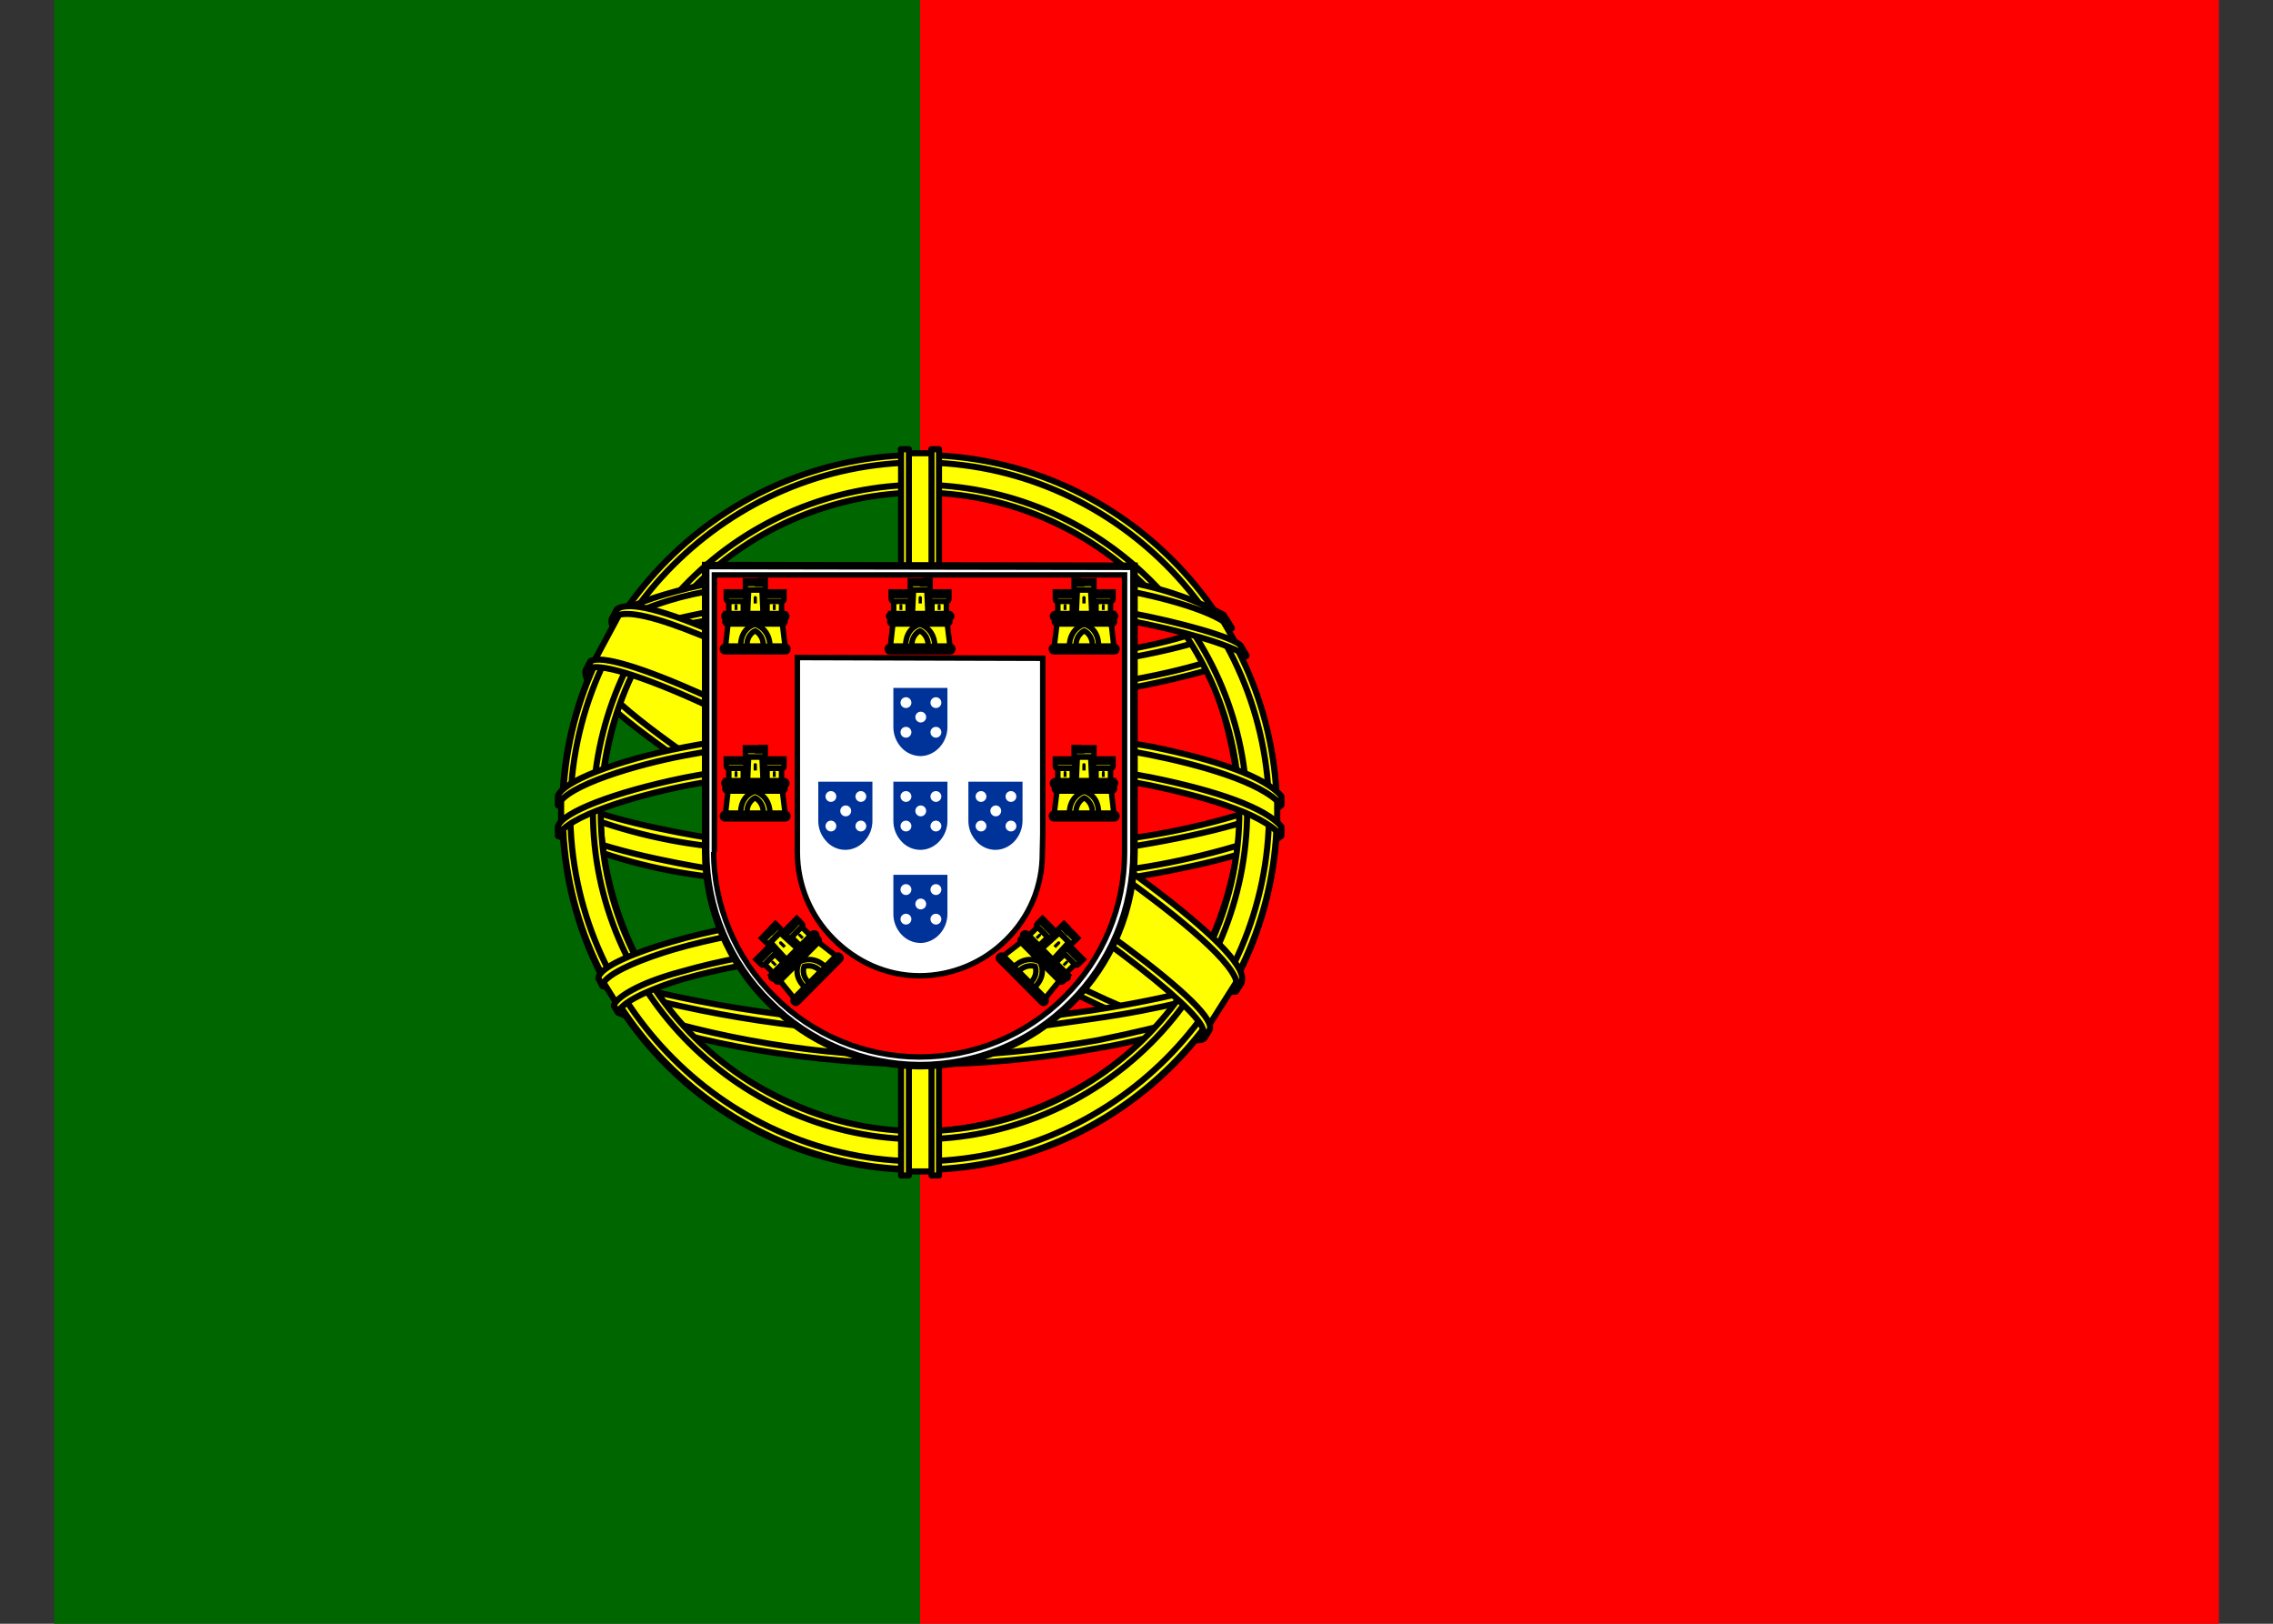<svg width="28" height="20" viewBox="0 0 28 20" fill="none" xmlns="http://www.w3.org/2000/svg">
<rect x="0" y="0" width="28" height="20" fill="#333333" stroke="none"/>
<g id="Portugal (PT)" clip-path="url(#clip0_1_385)">
<path id="Vector" d="M11.333 0H27.333V20H11.333V0Z" fill="#FF0000"/>
<path id="Vector_2" d="M0.667 0H11.333V20H0.667V0Z" fill="#006600"/>
<g id="Group">
<path id="Vector_3" fill-rule="evenodd" clip-rule="evenodd" d="M14.812 12.758C13.467 12.717 7.312 8.875 7.271 8.258L7.608 7.696C8.221 8.583 14.512 12.321 15.133 12.188L14.812 12.758Z" fill="#FFFF00" stroke="black" stroke-width="0.075" stroke-linecap="round" stroke-linejoin="round"/>
<path id="Vector_4" fill-rule="evenodd" clip-rule="evenodd" d="M7.538 7.617C7.417 7.942 9.146 9.008 11.221 10.275C13.3 11.537 15.092 12.317 15.221 12.208L15.283 12.092C15.258 12.133 15.2 12.146 15.104 12.117C14.542 11.954 13.079 11.283 11.267 10.183C9.45 9.083 7.875 8.071 7.629 7.642C7.61 7.601 7.601 7.557 7.604 7.512H7.596L7.546 7.604L7.538 7.617ZM14.842 12.775C14.821 12.817 14.775 12.817 14.696 12.808C14.196 12.754 12.671 12.012 10.867 10.933C8.767 9.675 7.033 8.533 7.225 8.233L7.275 8.142L7.283 8.146C7.117 8.654 10.704 10.704 10.917 10.838C12.992 12.121 14.742 12.875 14.896 12.679L14.842 12.775Z" fill="#FFFF00" stroke="black" stroke-width="0.075" stroke-linecap="round" stroke-linejoin="round"/>
<path id="Vector_5" fill-rule="evenodd" clip-rule="evenodd" d="M11.342 8.633C12.683 8.621 14.342 8.45 15.3 8.067L15.092 7.733C14.529 8.046 12.863 8.254 11.329 8.283C9.521 8.267 8.242 8.096 7.6 7.667L7.408 8.025C8.583 8.525 9.792 8.629 11.342 8.633Z" fill="#FFFF00" stroke="black" stroke-width="0.075" stroke-linecap="round" stroke-linejoin="round"/>
<g id="Vector_6">
<path fill-rule="evenodd" clip-rule="evenodd" d="M15.354 8.075C15.321 8.129 14.696 8.342 13.779 8.5C12.971 8.622 12.155 8.682 11.338 8.679C10.554 8.682 9.772 8.632 8.996 8.529C8.033 8.379 7.537 8.171 7.35 8.096L7.396 8.004C7.925 8.212 8.425 8.337 9.008 8.429C9.779 8.533 10.556 8.585 11.333 8.583C12.146 8.584 12.958 8.524 13.762 8.404C14.7 8.25 15.213 8.054 15.287 7.967L15.354 8.079V8.075ZM15.171 7.737C15.071 7.821 14.562 8 13.671 8.142C12.901 8.253 12.124 8.309 11.346 8.308C10.429 8.308 9.675 8.242 9.104 8.158C8.196 8.042 7.712 7.825 7.537 7.767L7.592 7.675C7.729 7.746 8.192 7.933 9.112 8.062C9.853 8.162 10.599 8.209 11.346 8.204C12.118 8.204 12.89 8.149 13.654 8.037C14.55 7.912 15.033 7.687 15.108 7.629L15.171 7.737ZM6.929 10.25C7.754 10.696 9.592 10.917 11.329 10.933C12.912 10.938 14.971 10.692 15.742 10.283L15.721 9.837C15.479 10.213 13.271 10.575 11.312 10.562C9.354 10.546 7.533 10.246 6.925 9.854V10.25" fill="#FFFF00"/>
<path d="M6.929 10.25C7.754 10.696 9.592 10.917 11.329 10.933C12.912 10.938 14.971 10.692 15.742 10.283L15.721 9.837C15.479 10.213 13.271 10.575 11.312 10.562C9.354 10.546 7.533 10.246 6.925 9.854V10.25M15.354 8.075C15.321 8.129 14.696 8.342 13.779 8.5C12.971 8.622 12.155 8.682 11.338 8.679C10.554 8.682 9.772 8.632 8.996 8.529C8.033 8.379 7.537 8.171 7.35 8.096L7.396 8.004C7.925 8.212 8.425 8.337 9.008 8.429C9.779 8.533 10.556 8.585 11.333 8.583C12.146 8.584 12.958 8.524 13.762 8.404C14.7 8.25 15.213 8.054 15.287 7.967L15.354 8.079V8.075ZM15.171 7.737C15.071 7.821 14.562 8 13.671 8.142C12.901 8.253 12.124 8.309 11.346 8.308C10.429 8.308 9.675 8.242 9.104 8.158C8.196 8.042 7.712 7.825 7.537 7.767L7.592 7.675C7.729 7.746 8.192 7.933 9.112 8.062C9.853 8.162 10.599 8.209 11.346 8.204C12.118 8.204 12.89 8.149 13.654 8.037C14.55 7.912 15.033 7.687 15.108 7.629L15.171 7.737Z" stroke="black" stroke-width="0.075" stroke-linecap="round" stroke-linejoin="round"/>
</g>
<g id="Vector_7">
<path fill-rule="evenodd" clip-rule="evenodd" d="M15.783 10.187V10.292C15.667 10.433 14.942 10.642 14.033 10.792C13.131 10.921 12.22 10.983 11.308 10.975C10.444 10.982 9.58 10.922 8.725 10.796C8.087 10.722 7.463 10.553 6.875 10.296V10.175C7.279 10.442 8.371 10.642 8.738 10.7C9.396 10.8 10.242 10.875 11.308 10.875C12.429 10.875 13.325 10.796 14.017 10.692C14.671 10.596 15.6 10.35 15.783 10.187ZM15.783 9.812V9.917C15.667 10.054 14.942 10.262 14.033 10.412C13.131 10.544 12.22 10.606 11.308 10.6C10.444 10.605 9.58 10.545 8.725 10.421C8.087 10.347 7.463 10.178 6.875 9.921V9.796C7.279 10.067 8.375 10.262 8.738 10.321C9.589 10.445 10.448 10.505 11.308 10.5C12.429 10.5 13.329 10.417 14.017 10.312C14.671 10.221 15.6 9.975 15.783 9.812ZM11.325 12.679C9.425 12.671 7.796 12.162 7.45 12.079L7.7 12.471C8.869 12.885 10.102 13.086 11.342 13.067C12.787 13.025 14.05 12.912 14.938 12.479L15.196 12.071C14.592 12.358 12.529 12.679 11.321 12.679" fill="#FFFF00"/>
<path d="M11.325 12.679C9.425 12.671 7.796 12.162 7.45 12.079L7.7 12.471C8.869 12.885 10.102 13.086 11.342 13.067C12.787 13.025 14.05 12.912 14.938 12.479L15.196 12.071C14.592 12.358 12.529 12.679 11.321 12.679M15.783 10.187V10.292C15.667 10.433 14.942 10.642 14.033 10.792C13.131 10.921 12.22 10.983 11.308 10.975C10.444 10.982 9.58 10.922 8.725 10.796C8.087 10.722 7.463 10.553 6.875 10.296V10.175C7.279 10.442 8.371 10.642 8.738 10.7C9.396 10.8 10.242 10.875 11.308 10.875C12.429 10.875 13.325 10.796 14.017 10.692C14.671 10.596 15.6 10.35 15.783 10.187ZM15.783 9.812V9.917C15.667 10.054 14.942 10.262 14.033 10.412C13.131 10.544 12.22 10.606 11.308 10.6C10.444 10.605 9.58 10.545 8.725 10.421C8.087 10.347 7.463 10.178 6.875 9.921V9.796C7.279 10.067 8.375 10.262 8.738 10.321C9.589 10.445 10.448 10.505 11.308 10.5C12.429 10.5 13.329 10.417 14.017 10.312C14.671 10.221 15.6 9.975 15.783 9.812Z" stroke="black" stroke-width="0.075" stroke-linecap="round" stroke-linejoin="round"/>
</g>
<path id="Vector_8" fill-rule="evenodd" clip-rule="evenodd" d="M15.037 12.387C15 12.444 14.961 12.499 14.921 12.554C14.504 12.704 13.838 12.862 13.562 12.904C12.825 13.042 12.076 13.111 11.325 13.112C9.642 13.087 8.262 12.758 7.617 12.475L7.562 12.387L7.571 12.371L7.658 12.408C8.844 12.801 10.084 13.005 11.333 13.012C12.117 13.012 12.896 12.925 13.525 12.812C14.492 12.617 14.883 12.471 15.004 12.404L15.033 12.387H15.037ZM15.258 12.021C15.231 12.07 15.203 12.118 15.175 12.167C14.95 12.25 14.342 12.425 13.454 12.55C12.871 12.629 12.508 12.708 11.346 12.729C10.017 12.716 8.696 12.52 7.421 12.146L7.375 12.042C8.671 12.4 10.006 12.596 11.35 12.625C12.412 12.604 12.867 12.525 13.446 12.446C14.479 12.287 15 12.112 15.154 12.067C15.154 12.064 15.154 12.061 15.154 12.058L15.262 12.017L15.258 12.021Z" fill="#FFFF00" stroke="black" stroke-width="0.075" stroke-linecap="round" stroke-linejoin="round"/>
<path id="Vector_9" fill-rule="evenodd" clip-rule="evenodd" d="M15.283 9.9C15.287 11.15 14.646 12.275 14.133 12.767C13.376 13.505 12.366 13.925 11.308 13.942C10.046 13.963 8.858 13.142 8.537 12.779C7.82 12.018 7.411 11.017 7.392 9.971C7.467 8.604 8.004 7.654 8.779 7C9.532 6.38 10.479 6.045 11.454 6.054C12.023 6.082 12.581 6.228 13.09 6.483C13.599 6.739 14.05 7.098 14.412 7.537C14.933 8.171 15.162 8.858 15.283 9.9ZM11.317 5.625C12.482 5.625 13.601 6.086 14.428 6.907C15.255 7.728 15.725 8.843 15.733 10.008C15.733 10.587 15.619 11.159 15.398 11.694C15.177 12.228 14.852 12.714 14.443 13.123C14.034 13.531 13.549 13.856 13.015 14.077C12.48 14.299 11.908 14.412 11.329 14.412C10.751 14.412 10.178 14.299 9.644 14.077C9.109 13.856 8.624 13.531 8.215 13.123C7.806 12.714 7.482 12.228 7.26 11.694C7.039 11.159 6.925 10.587 6.925 10.008C6.921 7.592 8.896 5.625 11.317 5.625Z" fill="#FFFF00" stroke="black" stroke-width="0.075" stroke-linecap="round" stroke-linejoin="round"/>
<path id="Vector_10" fill-rule="evenodd" clip-rule="evenodd" d="M11.329 5.604C13.754 5.604 15.729 7.579 15.729 10.004C15.729 12.429 13.754 14.404 11.333 14.404C8.913 14.404 6.933 12.429 6.933 10.004C6.933 7.579 8.908 5.604 11.333 5.604H11.329ZM7.025 10C7.025 12.367 8.971 14.304 11.329 14.304C13.688 14.304 15.633 12.367 15.633 10C15.633 7.633 13.688 5.696 11.329 5.696C8.971 5.696 7.025 7.633 7.025 10Z" fill="#FFFF00" stroke="black" stroke-width="0.075" stroke-linecap="round" stroke-linejoin="round"/>
<path id="Vector_11" fill-rule="evenodd" clip-rule="evenodd" d="M11.333 5.971C12.401 5.974 13.424 6.4 14.179 7.155C14.934 7.909 15.359 8.932 15.363 10C15.359 11.068 14.934 12.091 14.179 12.847C13.424 13.602 12.401 14.029 11.333 14.033C9.125 14.033 7.304 12.217 7.304 10C7.309 8.933 7.734 7.91 8.489 7.156C9.244 6.401 10.266 5.975 11.333 5.971ZM7.4 10C7.4 12.167 9.175 13.933 11.333 13.933C13.492 13.933 15.267 12.162 15.267 10C15.267 7.833 13.492 6.067 11.333 6.067C10.291 6.071 9.294 6.487 8.557 7.224C7.82 7.96 7.404 8.958 7.4 10Z" fill="#FFFF00" stroke="black" stroke-width="0.075" stroke-linecap="round" stroke-linejoin="round"/>
<path id="Vector_12" fill-rule="evenodd" clip-rule="evenodd" d="M11.512 5.583H11.133V14.429H11.508L11.512 5.583Z" fill="#FFFF00" stroke="black" stroke-width="0.075" stroke-linecap="round" stroke-linejoin="round"/>
<path id="Vector_13" fill-rule="evenodd" clip-rule="evenodd" d="M11.471 5.533H11.567V14.479H11.475V5.533H11.471ZM11.096 5.533H11.196V14.479H11.1V5.533H11.096Z" fill="#FFFF00" stroke="black" stroke-width="0.075" stroke-linecap="round" stroke-linejoin="round"/>
<path id="Vector_14" fill-rule="evenodd" clip-rule="evenodd" d="M15.733 10.175V9.85L15.467 9.6L13.954 9.2L11.779 8.979L9.154 9.112L7.287 9.554L6.912 9.833V10.162L7.867 9.733L10.133 9.379H12.312L13.912 9.554L15.021 9.821L15.733 10.175Z" fill="#FFFF00" stroke="black" stroke-width="0.075" stroke-linecap="round" stroke-linejoin="round"/>
<path id="Vector_15" fill-rule="evenodd" clip-rule="evenodd" d="M11.333 9.325C12.371 9.325 13.375 9.421 14.179 9.575C15.004 9.742 15.583 9.95 15.783 10.179V10.296C15.542 10.004 14.762 9.796 14.158 9.671C13.367 9.521 12.367 9.421 11.329 9.421C10.242 9.421 9.225 9.529 8.442 9.679C7.817 9.804 6.979 10.054 6.875 10.296V10.175C6.929 10.008 7.554 9.758 8.429 9.579C9.217 9.425 10.233 9.325 11.329 9.325H11.333ZM11.333 8.946C12.287 8.944 13.24 9.028 14.179 9.196C15.004 9.363 15.583 9.571 15.783 9.804V9.917C15.542 9.629 14.762 9.417 14.158 9.296C13.367 9.142 12.367 9.046 11.329 9.046C10.362 9.043 9.397 9.129 8.446 9.304C7.842 9.417 6.971 9.675 6.875 9.917V9.8C6.933 9.633 7.567 9.371 8.429 9.204C9.221 9.05 10.233 8.946 11.333 8.946ZM11.308 7.021C12.946 7.013 14.375 7.25 15.029 7.583L15.267 8C14.7 7.692 13.158 7.375 11.312 7.417C9.808 7.429 8.2 7.583 7.396 8.017L7.679 7.542C8.342 7.196 9.9 7.021 11.308 7.021Z" fill="#FFFF00" stroke="black" stroke-width="0.075" stroke-linecap="round" stroke-linejoin="round"/>
<g id="Vector_16">
<path fill-rule="evenodd" clip-rule="evenodd" d="M11.333 7.362C12.188 7.348 13.043 7.408 13.887 7.542C14.554 7.667 15.192 7.85 15.283 7.95L15.354 8.075C15.133 7.933 14.579 7.771 13.871 7.637C13.162 7.504 12.258 7.458 11.329 7.462C10.275 7.458 9.454 7.512 8.754 7.637C8.272 7.705 7.803 7.85 7.367 8.067L7.437 7.937C7.687 7.812 8.075 7.658 8.733 7.537C9.462 7.404 10.292 7.367 11.333 7.362ZM11.333 6.987C12.225 6.979 13.108 7.029 13.796 7.154C14.241 7.22 14.672 7.361 15.071 7.571L15.175 7.737C15 7.542 14.342 7.354 13.754 7.254C13.071 7.133 12.225 7.087 11.333 7.079C10.503 7.072 9.674 7.133 8.854 7.262C8.425 7.322 8.009 7.45 7.621 7.642L7.712 7.504C7.954 7.379 8.346 7.262 8.837 7.167C9.663 7.036 10.498 6.974 11.333 6.983V6.987ZM13.517 11.833C12.794 11.708 12.062 11.652 11.329 11.667C8.6 11.7 7.721 12.229 7.612 12.387L7.404 12.054C8.104 11.554 9.587 11.271 11.346 11.296C12.258 11.312 13.046 11.375 13.704 11.504L13.517 11.838" fill="#FFFF00"/>
<path d="M13.517 11.833C12.794 11.708 12.062 11.652 11.329 11.667C8.6 11.7 7.721 12.229 7.612 12.387L7.404 12.054C8.104 11.554 9.587 11.271 11.346 11.296C12.258 11.312 13.046 11.375 13.704 11.504L13.517 11.838M11.333 7.362C12.188 7.348 13.043 7.408 13.887 7.542C14.554 7.667 15.192 7.85 15.283 7.95L15.354 8.075C15.133 7.933 14.579 7.771 13.871 7.637C13.162 7.504 12.258 7.458 11.329 7.462C10.275 7.458 9.454 7.512 8.754 7.637C8.272 7.705 7.803 7.85 7.367 8.067L7.437 7.937C7.687 7.812 8.075 7.658 8.733 7.537C9.462 7.404 10.292 7.367 11.333 7.362ZM11.333 6.987C12.225 6.979 13.108 7.029 13.796 7.154C14.241 7.22 14.672 7.361 15.071 7.571L15.175 7.737C15 7.542 14.342 7.354 13.754 7.254C13.071 7.133 12.225 7.087 11.333 7.079C10.503 7.072 9.674 7.133 8.854 7.262C8.425 7.322 8.009 7.45 7.621 7.642L7.712 7.504C7.954 7.379 8.346 7.262 8.837 7.167C9.663 7.036 10.498 6.974 11.333 6.983V6.987Z" stroke="black" stroke-width="0.075" stroke-linecap="round" stroke-linejoin="round"/>
</g>
<path id="Vector_17" fill-rule="evenodd" clip-rule="evenodd" d="M11.317 11.621C12.075 11.633 12.817 11.662 13.537 11.796L13.488 11.887C12.821 11.762 12.104 11.721 11.321 11.721C10.308 11.712 9.292 11.808 8.404 12.062C8.125 12.142 7.663 12.321 7.613 12.471L7.563 12.387C7.579 12.296 7.854 12.112 8.379 11.971C9.396 11.679 10.346 11.625 11.317 11.621ZM11.35 11.237C12.15 11.237 12.949 11.306 13.738 11.446L13.683 11.542C12.914 11.4 12.133 11.332 11.35 11.337C10.342 11.337 9.271 11.412 8.296 11.696C7.983 11.787 7.438 11.987 7.421 12.142L7.371 12.05C7.379 11.908 7.85 11.721 8.275 11.6C9.254 11.312 10.329 11.242 11.35 11.237Z" fill="#FFFF00" stroke="black" stroke-width="0.075" stroke-linecap="round" stroke-linejoin="round"/>
<path id="Vector_18" fill-rule="evenodd" clip-rule="evenodd" d="M15.225 12.104L14.9 12.617L13.954 11.779L11.512 10.133L8.754 8.621L7.325 8.133L7.629 7.567L7.733 7.512L8.621 7.733L11.554 9.246L13.246 10.312L14.667 11.333L15.246 12L15.225 12.104Z" fill="#FFFF00" stroke="black" stroke-width="0.075" stroke-linecap="round" stroke-linejoin="round"/>
<path id="Vector_19" fill-rule="evenodd" clip-rule="evenodd" d="M7.275 8.146C7.525 7.979 9.367 8.796 11.3 9.962C13.221 11.129 15.062 12.446 14.896 12.692L14.842 12.779L14.817 12.8C14.821 12.796 14.85 12.758 14.817 12.671C14.733 12.4 13.425 11.358 11.262 10.05C9.15 8.796 7.392 8.037 7.221 8.254L7.275 8.146ZM15.292 12.1C15.45 11.783 13.742 10.496 11.621 9.242C9.454 8.012 7.887 7.287 7.6 7.504L7.542 7.625C7.542 7.629 7.542 7.617 7.558 7.604C7.608 7.562 7.696 7.562 7.733 7.562C8.225 7.571 9.629 8.217 11.6 9.346C12.467 9.846 15.25 11.637 15.238 12.137C15.238 12.179 15.242 12.188 15.225 12.213L15.296 12.104L15.292 12.1Z" fill="#FFFF00" stroke="black" stroke-width="0.075" stroke-linecap="round" stroke-linejoin="round"/>
</g>
<g id="Group_2">
<path id="Vector_20" d="M8.693 10.49C8.694 10.835 8.763 11.177 8.897 11.495C9.03 11.813 9.225 12.101 9.471 12.344C9.714 12.59 10.003 12.786 10.322 12.92C10.641 13.055 10.983 13.124 11.329 13.126C12.029 13.126 12.7 12.848 13.196 12.352C13.441 12.109 13.635 11.82 13.768 11.501C13.9 11.182 13.969 10.84 13.969 10.495V6.975L8.693 6.966V10.49Z" fill="white" stroke="black" stroke-width="0.093"/>
<g id="Vector_21">
<path d="M8.791 10.495C8.792 10.826 8.859 11.153 8.987 11.458C9.115 11.764 9.302 12.04 9.538 12.273C10.011 12.748 10.653 13.017 11.325 13.019C11.994 13.02 12.637 12.754 13.111 12.281C13.346 12.049 13.533 11.772 13.66 11.467C13.787 11.162 13.853 10.834 13.853 10.504V7.081H8.8V10.495M12.845 8.108V10.281L12.84 10.508C12.841 10.707 12.803 10.903 12.727 11.087C12.65 11.27 12.538 11.436 12.396 11.575C12.113 11.858 11.729 12.018 11.329 12.019C10.911 12.019 10.542 11.841 10.267 11.566C9.983 11.283 9.823 10.9 9.822 10.499V8.099L12.845 8.108Z" fill="#FF0000"/>
<path d="M8.791 10.495C8.792 10.826 8.859 11.153 8.987 11.458C9.115 11.764 9.302 12.04 9.538 12.273C10.011 12.748 10.653 13.017 11.325 13.019C11.994 13.02 12.637 12.754 13.111 12.281C13.346 12.049 13.533 11.772 13.66 11.467C13.787 11.162 13.853 10.834 13.853 10.504V7.081H8.8V10.495M12.845 8.108V10.281L12.84 10.508C12.841 10.707 12.803 10.903 12.727 11.087C12.65 11.27 12.538 11.436 12.396 11.575C12.113 11.858 11.729 12.018 11.329 12.019C10.911 12.019 10.542 11.841 10.267 11.566C9.983 11.283 9.823 10.9 9.822 10.499V8.099L12.845 8.108Z" stroke="black" stroke-width="0.067"/>
</g>
<g id="e">
<g id="d">
<path id="Vector_22" d="M9.12 7.975C9.124 7.73 9.298 7.672 9.298 7.672C9.302 7.672 9.489 7.735 9.489 7.979H9.12" fill="#FFFF00"/>
<path id="Vector_23" d="M8.969 7.677L8.938 7.957H9.124C9.124 7.726 9.302 7.69 9.302 7.69C9.307 7.69 9.48 7.739 9.485 7.957H9.671L9.636 7.672H8.969V7.677ZM8.924 7.961H9.68C9.693 7.961 9.707 7.975 9.707 7.992C9.707 8.015 9.693 8.028 9.68 8.028H8.924C8.911 8.028 8.898 8.015 8.898 7.992C8.898 7.975 8.911 7.961 8.929 7.961H8.924Z" fill="#FFFF00" stroke="black" stroke-width="0.067"/>
<g id="Vector_24">
<path d="M9.2 7.957C9.2 7.81 9.302 7.77 9.302 7.77C9.302 7.77 9.404 7.815 9.404 7.957H9.2ZM8.942 7.557H9.667C9.68 7.557 9.693 7.575 9.693 7.593C9.693 7.606 9.68 7.619 9.667 7.619H8.942C8.929 7.619 8.916 7.606 8.916 7.588C8.916 7.575 8.929 7.561 8.942 7.561V7.557ZM8.96 7.624H9.644C9.658 7.624 9.671 7.637 9.671 7.655C9.671 7.673 9.658 7.686 9.644 7.686H8.956C8.938 7.686 8.929 7.673 8.929 7.655C8.929 7.637 8.938 7.624 8.956 7.624H8.96ZM9.182 7.153H9.236V7.188H9.276V7.153H9.333V7.193H9.373V7.148H9.427V7.237C9.427 7.255 9.418 7.264 9.404 7.264H9.209C9.196 7.264 9.182 7.255 9.182 7.241V7.153ZM9.387 7.273L9.4 7.557H9.209L9.222 7.268H9.387" fill="#FFFF00"/>
<path d="M9.387 7.273L9.4 7.557H9.209L9.222 7.268H9.387M9.2 7.957C9.2 7.81 9.302 7.77 9.302 7.77C9.302 7.77 9.404 7.815 9.404 7.957H9.2ZM8.942 7.557H9.667C9.68 7.557 9.693 7.575 9.693 7.593C9.693 7.606 9.68 7.619 9.667 7.619H8.942C8.929 7.619 8.916 7.606 8.916 7.588C8.916 7.575 8.929 7.561 8.942 7.561V7.557ZM8.96 7.624H9.644C9.658 7.624 9.671 7.637 9.671 7.655C9.671 7.673 9.658 7.686 9.644 7.686H8.956C8.938 7.686 8.929 7.673 8.929 7.655C8.929 7.637 8.938 7.624 8.956 7.624H8.96ZM9.182 7.153H9.236V7.188H9.276V7.153H9.333V7.193H9.373V7.148H9.427V7.237C9.427 7.255 9.418 7.264 9.404 7.264H9.209C9.196 7.264 9.182 7.255 9.182 7.241V7.153Z" stroke="black" stroke-width="0.067"/>
</g>
<path id="a" d="M9.156 7.406V7.557H8.978V7.406H9.156Z" fill="#FFFF00" stroke="black" stroke-width="0.067"/>
<path id="a_2" d="M9.627 7.406V7.557H9.449V7.406H9.627Z" fill="#FFFF00" stroke="black" stroke-width="0.067"/>
<path id="b" d="M8.947 7.29H9V7.335H9.04V7.29H9.093V7.335H9.133V7.29H9.187V7.379C9.187 7.397 9.178 7.406 9.164 7.406H8.973C8.966 7.406 8.96 7.403 8.955 7.398C8.95 7.393 8.947 7.386 8.947 7.379V7.29Z" fill="#FFFF00" stroke="black" stroke-width="0.067"/>
<path id="b_2" d="M9.418 7.29H9.471V7.335H9.511V7.29H9.565V7.335H9.605V7.29H9.658V7.379C9.658 7.397 9.649 7.406 9.636 7.406H9.445C9.437 7.406 9.431 7.403 9.426 7.398C9.421 7.393 9.418 7.386 9.418 7.379V7.29Z" fill="#FFFF00" stroke="black" stroke-width="0.067"/>
<path id="Vector_25" d="M9.284 7.361C9.284 7.335 9.324 7.335 9.324 7.361V7.433H9.284V7.361Z" fill="black"/>
<path id="c" d="M9.049 7.459C9.049 7.433 9.085 7.433 9.085 7.459V7.513H9.049V7.459Z" fill="black"/>
<path id="c_2" d="M9.52 7.459C9.52 7.433 9.556 7.433 9.556 7.459V7.513H9.52V7.459Z" fill="black"/>
</g>
<g id="d_2">
<path id="Vector_26" d="M9.12 10.032C9.124 9.788 9.298 9.73 9.298 9.73C9.302 9.73 9.489 9.792 9.489 10.037H9.12" fill="#FFFF00"/>
<path id="Vector_27" d="M8.969 9.735L8.938 10.015H9.124C9.124 9.784 9.302 9.748 9.302 9.748C9.307 9.748 9.48 9.797 9.485 10.015H9.671L9.636 9.73H8.969V9.735ZM8.924 10.019H9.68C9.693 10.019 9.707 10.032 9.707 10.05C9.707 10.072 9.693 10.086 9.68 10.086H8.924C8.911 10.086 8.898 10.072 8.898 10.05C8.898 10.032 8.911 10.019 8.929 10.019H8.924Z" fill="#FFFF00" stroke="black" stroke-width="0.067"/>
<g id="Vector_28">
<path d="M9.2 10.015C9.2 9.868 9.302 9.828 9.302 9.828C9.302 9.828 9.404 9.872 9.404 10.015H9.2ZM8.942 9.615H9.667C9.68 9.615 9.693 9.632 9.693 9.65C9.693 9.664 9.68 9.677 9.667 9.677H8.942C8.929 9.677 8.916 9.664 8.916 9.646C8.916 9.632 8.929 9.619 8.942 9.619V9.615ZM8.96 9.681H9.644C9.658 9.681 9.671 9.695 9.671 9.712C9.671 9.73 9.658 9.744 9.644 9.744H8.956C8.938 9.744 8.929 9.73 8.929 9.712C8.929 9.695 8.938 9.681 8.956 9.681H8.96ZM9.182 9.21H9.236V9.246H9.276V9.21H9.333V9.25H9.373V9.206H9.427V9.295C9.427 9.312 9.418 9.321 9.404 9.321H9.209C9.196 9.321 9.182 9.312 9.182 9.299V9.21ZM9.387 9.33L9.4 9.615H9.209L9.222 9.326H9.387" fill="#FFFF00"/>
<path d="M9.387 9.33L9.4 9.615H9.209L9.222 9.326H9.387M9.2 10.015C9.2 9.868 9.302 9.828 9.302 9.828C9.302 9.828 9.404 9.872 9.404 10.015H9.2ZM8.942 9.615H9.667C9.68 9.615 9.693 9.632 9.693 9.65C9.693 9.664 9.68 9.677 9.667 9.677H8.942C8.929 9.677 8.916 9.664 8.916 9.646C8.916 9.632 8.929 9.619 8.942 9.619V9.615ZM8.96 9.681H9.644C9.658 9.681 9.671 9.695 9.671 9.712C9.671 9.73 9.658 9.744 9.644 9.744H8.956C8.938 9.744 8.929 9.73 8.929 9.712C8.929 9.695 8.938 9.681 8.956 9.681H8.96ZM9.182 9.21H9.236V9.246H9.276V9.21H9.333V9.25H9.373V9.206H9.427V9.295C9.427 9.312 9.418 9.321 9.404 9.321H9.209C9.196 9.321 9.182 9.312 9.182 9.299V9.21Z" stroke="black" stroke-width="0.067"/>
</g>
<path id="a_3" d="M9.156 9.464V9.615H8.978V9.464H9.156Z" fill="#FFFF00" stroke="black" stroke-width="0.067"/>
<path id="a_4" d="M9.627 9.464V9.615H9.449V9.464H9.627Z" fill="#FFFF00" stroke="black" stroke-width="0.067"/>
<path id="b_3" d="M8.947 9.348H9V9.392H9.04V9.348H9.093V9.392H9.133V9.348H9.187V9.437C9.187 9.455 9.178 9.464 9.164 9.464H8.973C8.966 9.464 8.96 9.461 8.955 9.456C8.95 9.451 8.947 9.444 8.947 9.437V9.348Z" fill="#FFFF00" stroke="black" stroke-width="0.067"/>
<path id="b_4" d="M9.418 9.348H9.471V9.392H9.511V9.348H9.565V9.392H9.605V9.348H9.658V9.437C9.658 9.455 9.649 9.464 9.636 9.464H9.445C9.437 9.464 9.431 9.461 9.426 9.456C9.421 9.451 9.418 9.444 9.418 9.437V9.348Z" fill="#FFFF00" stroke="black" stroke-width="0.067"/>
<path id="Vector_29" d="M9.284 9.419C9.284 9.393 9.324 9.393 9.324 9.419V9.49H9.284V9.419Z" fill="black"/>
<path id="c_3" d="M9.049 9.517C9.049 9.49 9.085 9.49 9.085 9.517V9.57H9.049V9.517Z" fill="black"/>
<path id="c_4" d="M9.52 9.517C9.52 9.49 9.556 9.49 9.556 9.517V9.57H9.52V9.517Z" fill="black"/>
</g>
<g id="d_3">
<path id="Vector_30" d="M9.922 12.177C9.752 12.002 9.833 11.838 9.833 11.838C9.836 11.835 10.012 11.746 10.185 11.919L9.925 12.18" fill="#FFFF00"/>
<path id="Vector_31" d="M9.604 12.075L9.781 12.294L9.913 12.161C9.749 11.999 9.849 11.847 9.849 11.847C9.852 11.844 10.009 11.756 10.166 11.906L10.298 11.774L10.071 11.598L9.601 12.071L9.604 12.075ZM9.775 12.306L10.307 11.77C10.317 11.761 10.335 11.761 10.348 11.773C10.364 11.789 10.364 11.808 10.355 11.817L9.822 12.353C9.813 12.363 9.794 12.363 9.778 12.347C9.766 12.335 9.765 12.316 9.778 12.303L9.775 12.306Z" fill="#FFFF00" stroke="black" stroke-width="0.067"/>
<g id="Vector_32">
<path d="M9.966 12.108C9.862 12.005 9.905 11.904 9.905 11.904C9.905 11.904 10.009 11.863 10.11 11.963L9.966 12.108ZM9.5 12.009L10.011 11.495C10.02 11.485 10.042 11.489 10.055 11.501C10.064 11.51 10.064 11.529 10.055 11.539L9.545 12.053C9.535 12.062 9.516 12.062 9.504 12.05C9.494 12.04 9.494 12.021 9.504 12.012L9.5 12.009ZM9.56 12.043L10.043 11.558C10.052 11.548 10.071 11.548 10.083 11.561C10.096 11.573 10.096 11.592 10.087 11.601L9.601 12.09C9.589 12.103 9.573 12.1 9.56 12.087C9.548 12.075 9.545 12.059 9.557 12.046L9.56 12.043ZM9.383 11.554L9.42 11.516L9.445 11.541L9.474 11.512L9.448 11.487L9.489 11.446L9.517 11.475L9.546 11.446L9.514 11.415L9.552 11.377L9.615 11.44C9.627 11.452 9.627 11.465 9.618 11.474L9.48 11.613C9.471 11.623 9.455 11.626 9.446 11.616L9.383 11.554ZM9.612 11.493L9.823 11.684L9.688 11.82L9.493 11.607L9.609 11.49" fill="#FFFF00"/>
<path d="M9.612 11.493L9.823 11.684L9.688 11.82L9.493 11.607L9.609 11.49M9.966 12.108C9.862 12.005 9.905 11.904 9.905 11.904C9.905 11.904 10.009 11.863 10.11 11.963L9.966 12.108ZM9.5 12.009L10.011 11.495C10.02 11.485 10.042 11.489 10.055 11.501C10.064 11.51 10.064 11.529 10.055 11.539L9.545 12.053C9.535 12.062 9.516 12.062 9.504 12.05C9.494 12.04 9.494 12.021 9.504 12.012L9.5 12.009ZM9.56 12.043L10.043 11.558C10.052 11.548 10.071 11.548 10.083 11.561C10.096 11.573 10.096 11.592 10.087 11.601L9.601 12.09C9.589 12.103 9.573 12.1 9.56 12.087C9.548 12.075 9.545 12.059 9.557 12.046L9.56 12.043ZM9.383 11.554L9.42 11.516L9.445 11.541L9.474 11.512L9.448 11.487L9.489 11.446L9.517 11.475L9.546 11.446L9.514 11.415L9.552 11.377L9.615 11.44C9.627 11.452 9.627 11.465 9.618 11.474L9.48 11.613C9.471 11.623 9.455 11.626 9.446 11.616L9.383 11.554Z" stroke="black" stroke-width="0.067"/>
</g>
<path id="a_5" d="M9.543 11.751L9.651 11.857L9.525 11.984L9.418 11.877L9.543 11.751Z" fill="#FFFF00" stroke="black" stroke-width="0.067"/>
<path id="a_6" d="M9.875 11.417L9.983 11.523L9.857 11.649L9.75 11.543L9.875 11.417Z" fill="#FFFF00" stroke="black" stroke-width="0.067"/>
<path id="b_5" d="M9.314 11.818L9.352 11.78L9.383 11.811L9.412 11.783L9.38 11.752L9.418 11.714L9.449 11.745L9.477 11.717L9.446 11.685L9.483 11.648L9.547 11.71C9.559 11.723 9.559 11.735 9.55 11.745L9.415 11.88C9.41 11.885 9.403 11.888 9.396 11.888C9.389 11.888 9.382 11.886 9.377 11.88L9.314 11.818Z" fill="#FFFF00" stroke="black" stroke-width="0.067"/>
<path id="b_6" d="M9.646 11.483L9.684 11.446L9.715 11.477L9.744 11.449L9.712 11.417L9.75 11.379L9.781 11.411L9.809 11.382L9.778 11.351L9.815 11.313L9.878 11.376C9.891 11.388 9.891 11.401 9.882 11.41L9.747 11.546C9.742 11.551 9.735 11.554 9.728 11.554C9.721 11.554 9.714 11.551 9.709 11.546L9.646 11.483Z" fill="#FFFF00" stroke="black" stroke-width="0.067"/>
<path id="Vector_33" d="M9.603 11.628C9.584 11.609 9.612 11.581 9.631 11.6L9.681 11.65L9.653 11.678L9.603 11.628Z" fill="black"/>
<path id="c_5" d="M9.506 11.864C9.487 11.845 9.512 11.82 9.531 11.839L9.569 11.877L9.544 11.902L9.506 11.864Z" fill="black"/>
<path id="c_6" d="M9.838 11.53C9.819 11.511 9.844 11.486 9.863 11.505L9.901 11.542L9.876 11.568L9.838 11.53Z" fill="black"/>
</g>
</g>
<g id="d_4">
<path id="Vector_34" d="M11.151 7.975C11.156 7.73 11.329 7.672 11.329 7.672C11.333 7.672 11.52 7.735 11.52 7.979H11.151" fill="#FFFF00"/>
<path id="Vector_35" d="M11 7.677L10.969 7.957H11.156C11.156 7.726 11.333 7.69 11.333 7.69C11.338 7.69 11.511 7.739 11.516 7.957H11.702L11.667 7.672H11V7.677ZM10.956 7.961H11.711C11.725 7.961 11.738 7.975 11.738 7.992C11.738 8.015 11.725 8.028 11.711 8.028H10.956C10.942 8.028 10.929 8.015 10.929 7.992C10.929 7.975 10.942 7.961 10.96 7.961H10.956Z" fill="#FFFF00" stroke="black" stroke-width="0.067"/>
<g id="Vector_36">
<path d="M11.231 7.957C11.231 7.81 11.333 7.77 11.333 7.77C11.333 7.77 11.435 7.815 11.435 7.957H11.231ZM10.973 7.557H11.698C11.711 7.557 11.724 7.575 11.724 7.593C11.724 7.606 11.711 7.619 11.698 7.619H10.973C10.96 7.619 10.947 7.606 10.947 7.588C10.947 7.575 10.96 7.561 10.973 7.561V7.557ZM10.991 7.624H11.675C11.689 7.624 11.702 7.637 11.702 7.655C11.702 7.673 11.689 7.686 11.675 7.686H10.987C10.969 7.686 10.96 7.673 10.96 7.655C10.96 7.637 10.969 7.624 10.987 7.624H10.991ZM11.213 7.153H11.267V7.188H11.307V7.153H11.364V7.193H11.404V7.148H11.458V7.237C11.458 7.255 11.449 7.264 11.435 7.264H11.24C11.227 7.264 11.213 7.255 11.213 7.241V7.153ZM11.418 7.273L11.431 7.557H11.24L11.253 7.268H11.418" fill="#FFFF00"/>
<path d="M11.418 7.273L11.431 7.557H11.24L11.253 7.268H11.418M11.231 7.957C11.231 7.81 11.333 7.77 11.333 7.77C11.333 7.77 11.435 7.815 11.435 7.957H11.231ZM10.973 7.557H11.698C11.711 7.557 11.724 7.575 11.724 7.593C11.724 7.606 11.711 7.619 11.698 7.619H10.973C10.96 7.619 10.947 7.606 10.947 7.588C10.947 7.575 10.96 7.561 10.973 7.561V7.557ZM10.991 7.624H11.675C11.689 7.624 11.702 7.637 11.702 7.655C11.702 7.673 11.689 7.686 11.675 7.686H10.987C10.969 7.686 10.96 7.673 10.96 7.655C10.96 7.637 10.969 7.624 10.987 7.624H10.991ZM11.213 7.153H11.267V7.188H11.307V7.153H11.364V7.193H11.404V7.148H11.458V7.237C11.458 7.255 11.449 7.264 11.435 7.264H11.24C11.227 7.264 11.213 7.255 11.213 7.241V7.153Z" stroke="black" stroke-width="0.067"/>
</g>
<path id="a_7" d="M11.187 7.406V7.557H11.009V7.406H11.187Z" fill="#FFFF00" stroke="black" stroke-width="0.067"/>
<path id="a_8" d="M11.658 7.406V7.557H11.48V7.406H11.658Z" fill="#FFFF00" stroke="black" stroke-width="0.067"/>
<path id="b_7" d="M10.978 7.29H11.031V7.335H11.071V7.29H11.124V7.335H11.165V7.29H11.218V7.379C11.218 7.397 11.209 7.406 11.196 7.406H11.004C10.997 7.406 10.991 7.403 10.986 7.398C10.981 7.393 10.978 7.386 10.978 7.379V7.29Z" fill="#FFFF00" stroke="black" stroke-width="0.067"/>
<path id="b_8" d="M11.449 7.29H11.502V7.335H11.542V7.29H11.596V7.335H11.636V7.29H11.689V7.379C11.689 7.397 11.68 7.406 11.667 7.406H11.476C11.469 7.406 11.462 7.403 11.457 7.398C11.452 7.393 11.449 7.386 11.449 7.379V7.29Z" fill="#FFFF00" stroke="black" stroke-width="0.067"/>
<path id="Vector_37" d="M11.316 7.361C11.316 7.335 11.356 7.335 11.356 7.361V7.433H11.316V7.361Z" fill="black"/>
<path id="c_7" d="M11.08 7.459C11.08 7.433 11.116 7.433 11.116 7.459V7.513H11.08V7.459Z" fill="black"/>
<path id="c_8" d="M11.551 7.459C11.551 7.433 11.587 7.433 11.587 7.459V7.513H11.551V7.459Z" fill="black"/>
</g>
<g id="e_2">
<g id="d_5">
<path id="Vector_38" d="M13.538 7.975C13.533 7.73 13.36 7.672 13.36 7.672C13.356 7.672 13.169 7.735 13.169 7.979H13.538" fill="#FFFF00"/>
<path id="Vector_39" d="M13.689 7.677L13.72 7.957H13.533C13.533 7.726 13.356 7.69 13.356 7.69C13.351 7.69 13.178 7.739 13.173 7.957H12.987L13.022 7.672H13.689V7.677ZM13.733 7.961H12.978C12.964 7.961 12.951 7.975 12.951 7.992C12.951 8.015 12.964 8.028 12.978 8.028H13.733C13.747 8.028 13.76 8.015 13.76 7.992C13.76 7.975 13.747 7.961 13.729 7.961H13.733Z" fill="#FFFF00" stroke="black" stroke-width="0.067"/>
<g id="Vector_40">
<path d="M13.458 7.957C13.458 7.81 13.356 7.77 13.356 7.77C13.356 7.77 13.253 7.815 13.253 7.957H13.458ZM13.716 7.557H12.991C12.978 7.557 12.964 7.575 12.964 7.593C12.964 7.606 12.978 7.619 12.991 7.619H13.716C13.729 7.619 13.742 7.606 13.742 7.588C13.742 7.575 13.729 7.561 13.716 7.561V7.557ZM13.698 7.624H13.013C13 7.624 12.987 7.637 12.987 7.655C12.987 7.673 13 7.686 13.013 7.686H13.702C13.72 7.686 13.729 7.673 13.729 7.655C13.729 7.637 13.72 7.624 13.702 7.624H13.698ZM13.476 7.153H13.422V7.188H13.382V7.153H13.325V7.193H13.284V7.148H13.231V7.237C13.231 7.255 13.24 7.264 13.253 7.264H13.449C13.462 7.264 13.476 7.255 13.476 7.241V7.153ZM13.271 7.273L13.258 7.557H13.449L13.436 7.268H13.271" fill="#FFFF00"/>
<path d="M13.271 7.273L13.258 7.557H13.449L13.436 7.268H13.271M13.458 7.957C13.458 7.81 13.356 7.77 13.356 7.77C13.356 7.77 13.253 7.815 13.253 7.957H13.458ZM13.716 7.557H12.991C12.978 7.557 12.964 7.575 12.964 7.593C12.964 7.606 12.978 7.619 12.991 7.619H13.716C13.729 7.619 13.742 7.606 13.742 7.588C13.742 7.575 13.729 7.561 13.716 7.561V7.557ZM13.698 7.624H13.013C13 7.624 12.987 7.637 12.987 7.655C12.987 7.673 13 7.686 13.013 7.686H13.702C13.72 7.686 13.729 7.673 13.729 7.655C13.729 7.637 13.72 7.624 13.702 7.624H13.698ZM13.476 7.153H13.422V7.188H13.382V7.153H13.325V7.193H13.284V7.148H13.231V7.237C13.231 7.255 13.24 7.264 13.253 7.264H13.449C13.462 7.264 13.476 7.255 13.476 7.241V7.153Z" stroke="black" stroke-width="0.067"/>
</g>
<path id="a_9" d="M13.502 7.406V7.557H13.68V7.406H13.502Z" fill="#FFFF00" stroke="black" stroke-width="0.067"/>
<path id="a_10" d="M13.031 7.406V7.557H13.209V7.406H13.031Z" fill="#FFFF00" stroke="black" stroke-width="0.067"/>
<path id="b_9" d="M13.711 7.29H13.658V7.335H13.618V7.29H13.565V7.335H13.524V7.29H13.471V7.379C13.471 7.397 13.48 7.406 13.493 7.406H13.684C13.692 7.406 13.698 7.403 13.703 7.398C13.708 7.393 13.711 7.386 13.711 7.379V7.29Z" fill="#FFFF00" stroke="black" stroke-width="0.067"/>
<path id="b_10" d="M13.24 7.29H13.187V7.335H13.147V7.29H13.093V7.335H13.053V7.29H13V7.379C13 7.397 13.009 7.406 13.022 7.406H13.213C13.22 7.406 13.227 7.403 13.232 7.398C13.237 7.393 13.24 7.386 13.24 7.379V7.29Z" fill="#FFFF00" stroke="black" stroke-width="0.067"/>
<path id="Vector_41" d="M13.373 7.361C13.373 7.335 13.333 7.335 13.333 7.361V7.433H13.373V7.361Z" fill="black"/>
<path id="c_9" d="M13.609 7.459C13.609 7.433 13.573 7.433 13.573 7.459V7.513H13.609V7.459Z" fill="black"/>
<path id="c_10" d="M13.138 7.459C13.138 7.433 13.102 7.433 13.102 7.459V7.513H13.138V7.459Z" fill="black"/>
</g>
<g id="d_6">
<path id="Vector_42" d="M13.538 10.032C13.533 9.788 13.36 9.73 13.36 9.73C13.356 9.73 13.169 9.792 13.169 10.037H13.538" fill="#FFFF00"/>
<path id="Vector_43" d="M13.689 9.735L13.72 10.015H13.533C13.533 9.784 13.356 9.748 13.356 9.748C13.351 9.748 13.178 9.797 13.173 10.015H12.987L13.022 9.73H13.689V9.735ZM13.733 10.019H12.978C12.964 10.019 12.951 10.032 12.951 10.05C12.951 10.072 12.964 10.086 12.978 10.086H13.733C13.747 10.086 13.76 10.072 13.76 10.05C13.76 10.032 13.747 10.019 13.729 10.019H13.733Z" fill="#FFFF00" stroke="black" stroke-width="0.067"/>
<g id="Vector_44">
<path d="M13.458 10.015C13.458 9.868 13.356 9.828 13.356 9.828C13.356 9.828 13.253 9.872 13.253 10.015H13.458ZM13.716 9.615H12.991C12.978 9.615 12.964 9.632 12.964 9.65C12.964 9.664 12.978 9.677 12.991 9.677H13.716C13.729 9.677 13.742 9.664 13.742 9.646C13.742 9.632 13.729 9.619 13.716 9.619V9.615ZM13.698 9.681H13.013C13 9.681 12.987 9.695 12.987 9.712C12.987 9.73 13 9.744 13.013 9.744H13.702C13.72 9.744 13.729 9.73 13.729 9.712C13.729 9.695 13.72 9.681 13.702 9.681H13.698ZM13.476 9.21H13.422V9.246H13.382V9.21H13.325V9.25H13.284V9.206H13.231V9.295C13.231 9.312 13.24 9.321 13.253 9.321H13.449C13.462 9.321 13.476 9.312 13.476 9.299V9.21ZM13.271 9.33L13.258 9.615H13.449L13.436 9.326H13.271" fill="#FFFF00"/>
<path d="M13.271 9.33L13.258 9.615H13.449L13.436 9.326H13.271M13.458 10.015C13.458 9.868 13.356 9.828 13.356 9.828C13.356 9.828 13.253 9.872 13.253 10.015H13.458ZM13.716 9.615H12.991C12.978 9.615 12.964 9.632 12.964 9.65C12.964 9.664 12.978 9.677 12.991 9.677H13.716C13.729 9.677 13.742 9.664 13.742 9.646C13.742 9.632 13.729 9.619 13.716 9.619V9.615ZM13.698 9.681H13.013C13 9.681 12.987 9.695 12.987 9.712C12.987 9.73 13 9.744 13.013 9.744H13.702C13.72 9.744 13.729 9.73 13.729 9.712C13.729 9.695 13.72 9.681 13.702 9.681H13.698ZM13.476 9.21H13.422V9.246H13.382V9.21H13.325V9.25H13.284V9.206H13.231V9.295C13.231 9.312 13.24 9.321 13.253 9.321H13.449C13.462 9.321 13.476 9.312 13.476 9.299V9.21Z" stroke="black" stroke-width="0.067"/>
</g>
<path id="a_11" d="M13.502 9.464V9.615H13.68V9.464H13.502Z" fill="#FFFF00" stroke="black" stroke-width="0.067"/>
<path id="a_12" d="M13.031 9.464V9.615H13.209V9.464H13.031Z" fill="#FFFF00" stroke="black" stroke-width="0.067"/>
<path id="b_11" d="M13.711 9.348H13.658V9.392H13.618V9.348H13.565V9.392H13.524V9.348H13.471V9.437C13.471 9.455 13.48 9.464 13.493 9.464H13.684C13.692 9.464 13.698 9.461 13.703 9.456C13.708 9.451 13.711 9.444 13.711 9.437V9.348Z" fill="#FFFF00" stroke="black" stroke-width="0.067"/>
<path id="b_12" d="M13.24 9.348H13.187V9.392H13.147V9.348H13.093V9.392H13.053V9.348H13V9.437C13 9.455 13.009 9.464 13.022 9.464H13.213C13.22 9.464 13.227 9.461 13.232 9.456C13.237 9.451 13.24 9.444 13.24 9.437V9.348Z" fill="#FFFF00" stroke="black" stroke-width="0.067"/>
<path id="Vector_45" d="M13.373 9.419C13.373 9.393 13.333 9.393 13.333 9.419V9.49H13.373V9.419Z" fill="black"/>
<path id="c_11" d="M13.609 9.517C13.609 9.49 13.573 9.49 13.573 9.517V9.57H13.609V9.517Z" fill="black"/>
<path id="c_12" d="M13.138 9.517C13.138 9.49 13.102 9.49 13.102 9.517V9.57H13.138V9.517Z" fill="black"/>
</g>
<g id="d_7">
<path id="Vector_46" d="M12.736 12.177C12.906 12.002 12.825 11.838 12.825 11.838C12.822 11.835 12.646 11.746 12.473 11.919L12.733 12.18" fill="#FFFF00"/>
<path id="Vector_47" d="M13.054 12.075L12.877 12.294L12.745 12.161C12.909 11.999 12.809 11.847 12.809 11.847C12.806 11.844 12.649 11.756 12.492 11.906L12.36 11.774L12.587 11.598L13.057 12.071L13.054 12.075ZM12.883 12.306L12.351 11.77C12.341 11.761 12.322 11.761 12.31 11.773C12.294 11.789 12.294 11.808 12.303 11.817L12.836 12.353C12.845 12.363 12.864 12.363 12.88 12.347C12.892 12.335 12.892 12.316 12.88 12.303L12.883 12.306Z" fill="#FFFF00" stroke="black" stroke-width="0.067"/>
<g id="Vector_48">
<path d="M12.692 12.108C12.796 12.005 12.752 11.904 12.752 11.904C12.752 11.904 12.649 11.863 12.548 11.963L12.692 12.108ZM13.158 12.009L12.647 11.495C12.638 11.485 12.616 11.489 12.603 11.501C12.594 11.51 12.594 11.529 12.603 11.539L13.113 12.053C13.123 12.062 13.142 12.062 13.154 12.05C13.164 12.04 13.164 12.021 13.154 12.012L13.158 12.009ZM13.098 12.043L12.615 11.558C12.606 11.548 12.587 11.548 12.575 11.561C12.562 11.573 12.562 11.592 12.571 11.601L13.057 12.09C13.069 12.103 13.085 12.1 13.098 12.087C13.11 12.075 13.113 12.059 13.101 12.046L13.098 12.043ZM13.275 11.554L13.238 11.516L13.213 11.541L13.184 11.512L13.21 11.487L13.169 11.446L13.14 11.475L13.112 11.446L13.144 11.415L13.106 11.377L13.043 11.44C13.031 11.452 13.031 11.465 13.04 11.474L13.178 11.613C13.187 11.623 13.203 11.626 13.212 11.616L13.275 11.554ZM13.046 11.493L12.835 11.684L12.97 11.82L13.165 11.607L13.049 11.49" fill="#FFFF00"/>
<path d="M13.046 11.493L12.835 11.684L12.97 11.82L13.165 11.607L13.049 11.49M12.692 12.108C12.796 12.005 12.752 11.904 12.752 11.904C12.752 11.904 12.649 11.863 12.548 11.963L12.692 12.108ZM13.158 12.009L12.647 11.495C12.638 11.485 12.616 11.489 12.603 11.501C12.594 11.51 12.594 11.529 12.603 11.539L13.113 12.053C13.123 12.062 13.142 12.062 13.154 12.05C13.164 12.04 13.164 12.021 13.154 12.012L13.158 12.009ZM13.098 12.043L12.615 11.558C12.606 11.548 12.587 11.548 12.575 11.561C12.562 11.573 12.562 11.592 12.571 11.601L13.057 12.09C13.069 12.103 13.085 12.1 13.098 12.087C13.11 12.075 13.113 12.059 13.101 12.046L13.098 12.043ZM13.275 11.554L13.238 11.516L13.213 11.541L13.184 11.512L13.21 11.487L13.169 11.446L13.14 11.475L13.112 11.446L13.144 11.415L13.106 11.377L13.043 11.44C13.031 11.452 13.031 11.465 13.04 11.474L13.178 11.613C13.187 11.623 13.203 11.626 13.212 11.616L13.275 11.554Z" stroke="black" stroke-width="0.067"/>
</g>
<path id="a_13" d="M13.114 11.751L13.007 11.857L13.133 11.984L13.24 11.877L13.114 11.751Z" fill="#FFFF00" stroke="black" stroke-width="0.067"/>
<path id="a_14" d="M12.782 11.417L12.675 11.523L12.8 11.649L12.908 11.543L12.782 11.417Z" fill="#FFFF00" stroke="black" stroke-width="0.067"/>
<path id="b_13" d="M13.344 11.818L13.306 11.78L13.274 11.811L13.246 11.783L13.278 11.752L13.24 11.714L13.209 11.745L13.181 11.717L13.212 11.685L13.175 11.648L13.111 11.71C13.099 11.723 13.099 11.735 13.108 11.745L13.243 11.88C13.248 11.885 13.255 11.888 13.262 11.888C13.269 11.888 13.275 11.886 13.28 11.88L13.344 11.818Z" fill="#FFFF00" stroke="black" stroke-width="0.067"/>
<path id="b_14" d="M13.012 11.483L12.974 11.446L12.943 11.477L12.914 11.449L12.946 11.417L12.908 11.379L12.877 11.411L12.848 11.382L12.88 11.351L12.842 11.313L12.779 11.376C12.767 11.388 12.767 11.401 12.776 11.41L12.911 11.546C12.916 11.551 12.923 11.554 12.93 11.554C12.937 11.554 12.944 11.551 12.948 11.546L13.012 11.483Z" fill="#FFFF00" stroke="black" stroke-width="0.067"/>
<path id="Vector_49" d="M13.055 11.628C13.074 11.609 13.046 11.581 13.027 11.6L12.976 11.65L13.005 11.678L13.055 11.628Z" fill="black"/>
<path id="c_13" d="M13.152 11.864C13.171 11.845 13.146 11.82 13.127 11.839L13.089 11.877L13.114 11.902L13.152 11.864Z" fill="black"/>
<path id="c_14" d="M12.82 11.53C12.839 11.511 12.814 11.486 12.795 11.505L12.757 11.542L12.782 11.568L12.82 11.53Z" fill="black"/>
</g>
</g>
<g id="f">
<path id="Vector_50" d="M11.005 10.108C11.004 10.202 11.039 10.292 11.102 10.361C11.132 10.395 11.168 10.421 11.209 10.44C11.249 10.458 11.293 10.468 11.338 10.468C11.431 10.468 11.516 10.424 11.573 10.361C11.637 10.292 11.672 10.202 11.671 10.108V9.628H11.005V10.108Z" fill="#003399"/>
<path id="Vector_51" d="M11.16 9.877C11.197 9.877 11.227 9.847 11.227 9.81C11.227 9.774 11.197 9.744 11.16 9.744C11.123 9.744 11.093 9.774 11.093 9.81C11.093 9.847 11.123 9.877 11.16 9.877Z" fill="white"/>
<path id="Vector_52" d="M11.529 9.877C11.566 9.877 11.596 9.847 11.596 9.81C11.596 9.774 11.566 9.744 11.529 9.744C11.492 9.744 11.462 9.774 11.462 9.81C11.462 9.847 11.492 9.877 11.529 9.877Z" fill="white"/>
<path id="Vector_53" d="M11.342 10.055C11.379 10.055 11.409 10.025 11.409 9.988C11.409 9.951 11.379 9.921 11.342 9.921C11.305 9.921 11.276 9.951 11.276 9.988C11.276 10.025 11.305 10.055 11.342 10.055Z" fill="white"/>
<path id="Vector_54" d="M11.16 10.241C11.197 10.241 11.227 10.211 11.227 10.175C11.227 10.138 11.197 10.108 11.16 10.108C11.123 10.108 11.093 10.138 11.093 10.175C11.093 10.211 11.123 10.241 11.16 10.241Z" fill="white"/>
<path id="Vector_55" d="M11.529 10.241C11.566 10.241 11.596 10.211 11.596 10.175C11.596 10.138 11.566 10.108 11.529 10.108C11.492 10.108 11.462 10.138 11.462 10.175C11.462 10.211 11.492 10.241 11.529 10.241Z" fill="white"/>
</g>
<g id="f_2">
<path id="Vector_56" d="M11.005 8.953C11.004 9.046 11.039 9.137 11.102 9.206C11.132 9.239 11.168 9.266 11.209 9.284C11.249 9.302 11.293 9.312 11.338 9.313C11.431 9.313 11.516 9.268 11.573 9.206C11.637 9.137 11.672 9.046 11.671 8.953V8.473H11.005V8.953Z" fill="#003399"/>
<path id="Vector_57" d="M11.16 8.721C11.197 8.721 11.227 8.692 11.227 8.655C11.227 8.618 11.197 8.588 11.16 8.588C11.123 8.588 11.093 8.618 11.093 8.655C11.093 8.692 11.123 8.721 11.16 8.721Z" fill="white"/>
<path id="Vector_58" d="M11.529 8.721C11.566 8.721 11.596 8.692 11.596 8.655C11.596 8.618 11.566 8.588 11.529 8.588C11.492 8.588 11.462 8.618 11.462 8.655C11.462 8.692 11.492 8.721 11.529 8.721Z" fill="white"/>
<path id="Vector_59" d="M11.342 8.899C11.379 8.899 11.409 8.869 11.409 8.833C11.409 8.796 11.379 8.766 11.342 8.766C11.305 8.766 11.276 8.796 11.276 8.833C11.276 8.869 11.305 8.899 11.342 8.899Z" fill="white"/>
<path id="Vector_60" d="M11.16 9.086C11.197 9.086 11.227 9.056 11.227 9.019C11.227 8.982 11.197 8.953 11.16 8.953C11.123 8.953 11.093 8.982 11.093 9.019C11.093 9.056 11.123 9.086 11.16 9.086Z" fill="white"/>
<path id="Vector_61" d="M11.529 9.086C11.566 9.086 11.596 9.056 11.596 9.019C11.596 8.982 11.566 8.953 11.529 8.953C11.492 8.953 11.462 8.982 11.462 9.019C11.462 9.056 11.492 9.086 11.529 9.086Z" fill="white"/>
</g>
<g id="f_3">
<path id="Vector_62" d="M10.08 10.108C10.079 10.202 10.114 10.292 10.178 10.361C10.207 10.395 10.244 10.421 10.284 10.44C10.325 10.458 10.369 10.468 10.413 10.468C10.507 10.468 10.591 10.424 10.649 10.361C10.713 10.292 10.748 10.202 10.747 10.108V9.628H10.08V10.108Z" fill="#003399"/>
<path id="Vector_63" d="M10.236 9.877C10.272 9.877 10.302 9.847 10.302 9.81C10.302 9.774 10.272 9.744 10.236 9.744C10.199 9.744 10.169 9.774 10.169 9.81C10.169 9.847 10.199 9.877 10.236 9.877Z" fill="white"/>
<path id="Vector_64" d="M10.604 9.877C10.641 9.877 10.671 9.847 10.671 9.81C10.671 9.774 10.641 9.744 10.604 9.744C10.568 9.744 10.538 9.774 10.538 9.81C10.538 9.847 10.568 9.877 10.604 9.877Z" fill="white"/>
<path id="Vector_65" d="M10.418 10.055C10.455 10.055 10.485 10.025 10.485 9.988C10.485 9.951 10.455 9.921 10.418 9.921C10.381 9.921 10.351 9.951 10.351 9.988C10.351 10.025 10.381 10.055 10.418 10.055Z" fill="white"/>
<path id="Vector_66" d="M10.236 10.241C10.272 10.241 10.302 10.211 10.302 10.175C10.302 10.138 10.272 10.108 10.236 10.108C10.199 10.108 10.169 10.138 10.169 10.175C10.169 10.211 10.199 10.241 10.236 10.241Z" fill="white"/>
<path id="Vector_67" d="M10.604 10.241C10.641 10.241 10.671 10.211 10.671 10.175C10.671 10.138 10.641 10.108 10.604 10.108C10.568 10.108 10.538 10.138 10.538 10.175C10.538 10.211 10.568 10.241 10.604 10.241Z" fill="white"/>
</g>
<g id="f_4">
<path id="Vector_68" d="M11.929 10.108C11.928 10.202 11.963 10.292 12.027 10.361C12.056 10.395 12.093 10.421 12.133 10.44C12.174 10.458 12.218 10.468 12.262 10.468C12.356 10.468 12.44 10.424 12.498 10.361C12.561 10.292 12.596 10.202 12.596 10.108V9.628H11.929V10.108Z" fill="#003399"/>
<path id="Vector_69" d="M12.085 9.877C12.121 9.877 12.151 9.847 12.151 9.81C12.151 9.774 12.121 9.744 12.085 9.744C12.048 9.744 12.018 9.774 12.018 9.81C12.018 9.847 12.048 9.877 12.085 9.877Z" fill="white"/>
<path id="Vector_70" d="M12.453 9.877C12.49 9.877 12.52 9.847 12.52 9.81C12.52 9.774 12.49 9.744 12.453 9.744C12.416 9.744 12.387 9.774 12.387 9.81C12.387 9.847 12.416 9.877 12.453 9.877Z" fill="white"/>
<path id="Vector_71" d="M12.267 10.055C12.303 10.055 12.333 10.025 12.333 9.988C12.333 9.951 12.303 9.921 12.267 9.921C12.23 9.921 12.2 9.951 12.2 9.988C12.2 10.025 12.23 10.055 12.267 10.055Z" fill="white"/>
<path id="Vector_72" d="M12.085 10.241C12.121 10.241 12.151 10.211 12.151 10.175C12.151 10.138 12.121 10.108 12.085 10.108C12.048 10.108 12.018 10.138 12.018 10.175C12.018 10.211 12.048 10.241 12.085 10.241Z" fill="white"/>
<path id="Vector_73" d="M12.453 10.241C12.49 10.241 12.52 10.211 12.52 10.175C12.52 10.138 12.49 10.108 12.453 10.108C12.416 10.108 12.387 10.138 12.387 10.175C12.387 10.211 12.416 10.241 12.453 10.241Z" fill="white"/>
</g>
<g id="f_5">
<path id="Vector_74" d="M11.005 11.255C11.004 11.349 11.039 11.439 11.102 11.508C11.132 11.541 11.168 11.568 11.209 11.586C11.249 11.605 11.293 11.614 11.338 11.615C11.431 11.615 11.516 11.57 11.573 11.508C11.637 11.439 11.672 11.349 11.671 11.255V10.775H11.005V11.255Z" fill="#003399"/>
<path id="Vector_75" d="M11.16 11.024C11.197 11.024 11.227 10.994 11.227 10.957C11.227 10.92 11.197 10.89 11.16 10.89C11.123 10.89 11.093 10.92 11.093 10.957C11.093 10.994 11.123 11.024 11.16 11.024Z" fill="white"/>
<path id="Vector_76" d="M11.529 11.024C11.566 11.024 11.596 10.994 11.596 10.957C11.596 10.92 11.566 10.89 11.529 10.89C11.492 10.89 11.462 10.92 11.462 10.957C11.462 10.994 11.492 11.024 11.529 11.024Z" fill="white"/>
<path id="Vector_77" d="M11.342 11.201C11.379 11.201 11.409 11.172 11.409 11.135C11.409 11.098 11.379 11.068 11.342 11.068C11.305 11.068 11.276 11.098 11.276 11.135C11.276 11.172 11.305 11.201 11.342 11.201Z" fill="white"/>
<path id="Vector_78" d="M11.16 11.388C11.197 11.388 11.227 11.358 11.227 11.321C11.227 11.285 11.197 11.255 11.16 11.255C11.123 11.255 11.093 11.285 11.093 11.321C11.093 11.358 11.123 11.388 11.16 11.388Z" fill="white"/>
<path id="Vector_79" d="M11.529 11.388C11.566 11.388 11.596 11.358 11.596 11.321C11.596 11.285 11.566 11.255 11.529 11.255C11.492 11.255 11.462 11.285 11.462 11.321C11.462 11.358 11.492 11.388 11.529 11.388Z" fill="white"/>
</g>
</g>
</g>
<defs>
<clipPath id="clip0_1_385">
<rect width="26.667" height="20" fill="white" transform="translate(0.667)"/>
</clipPath>
</defs>
</svg>
